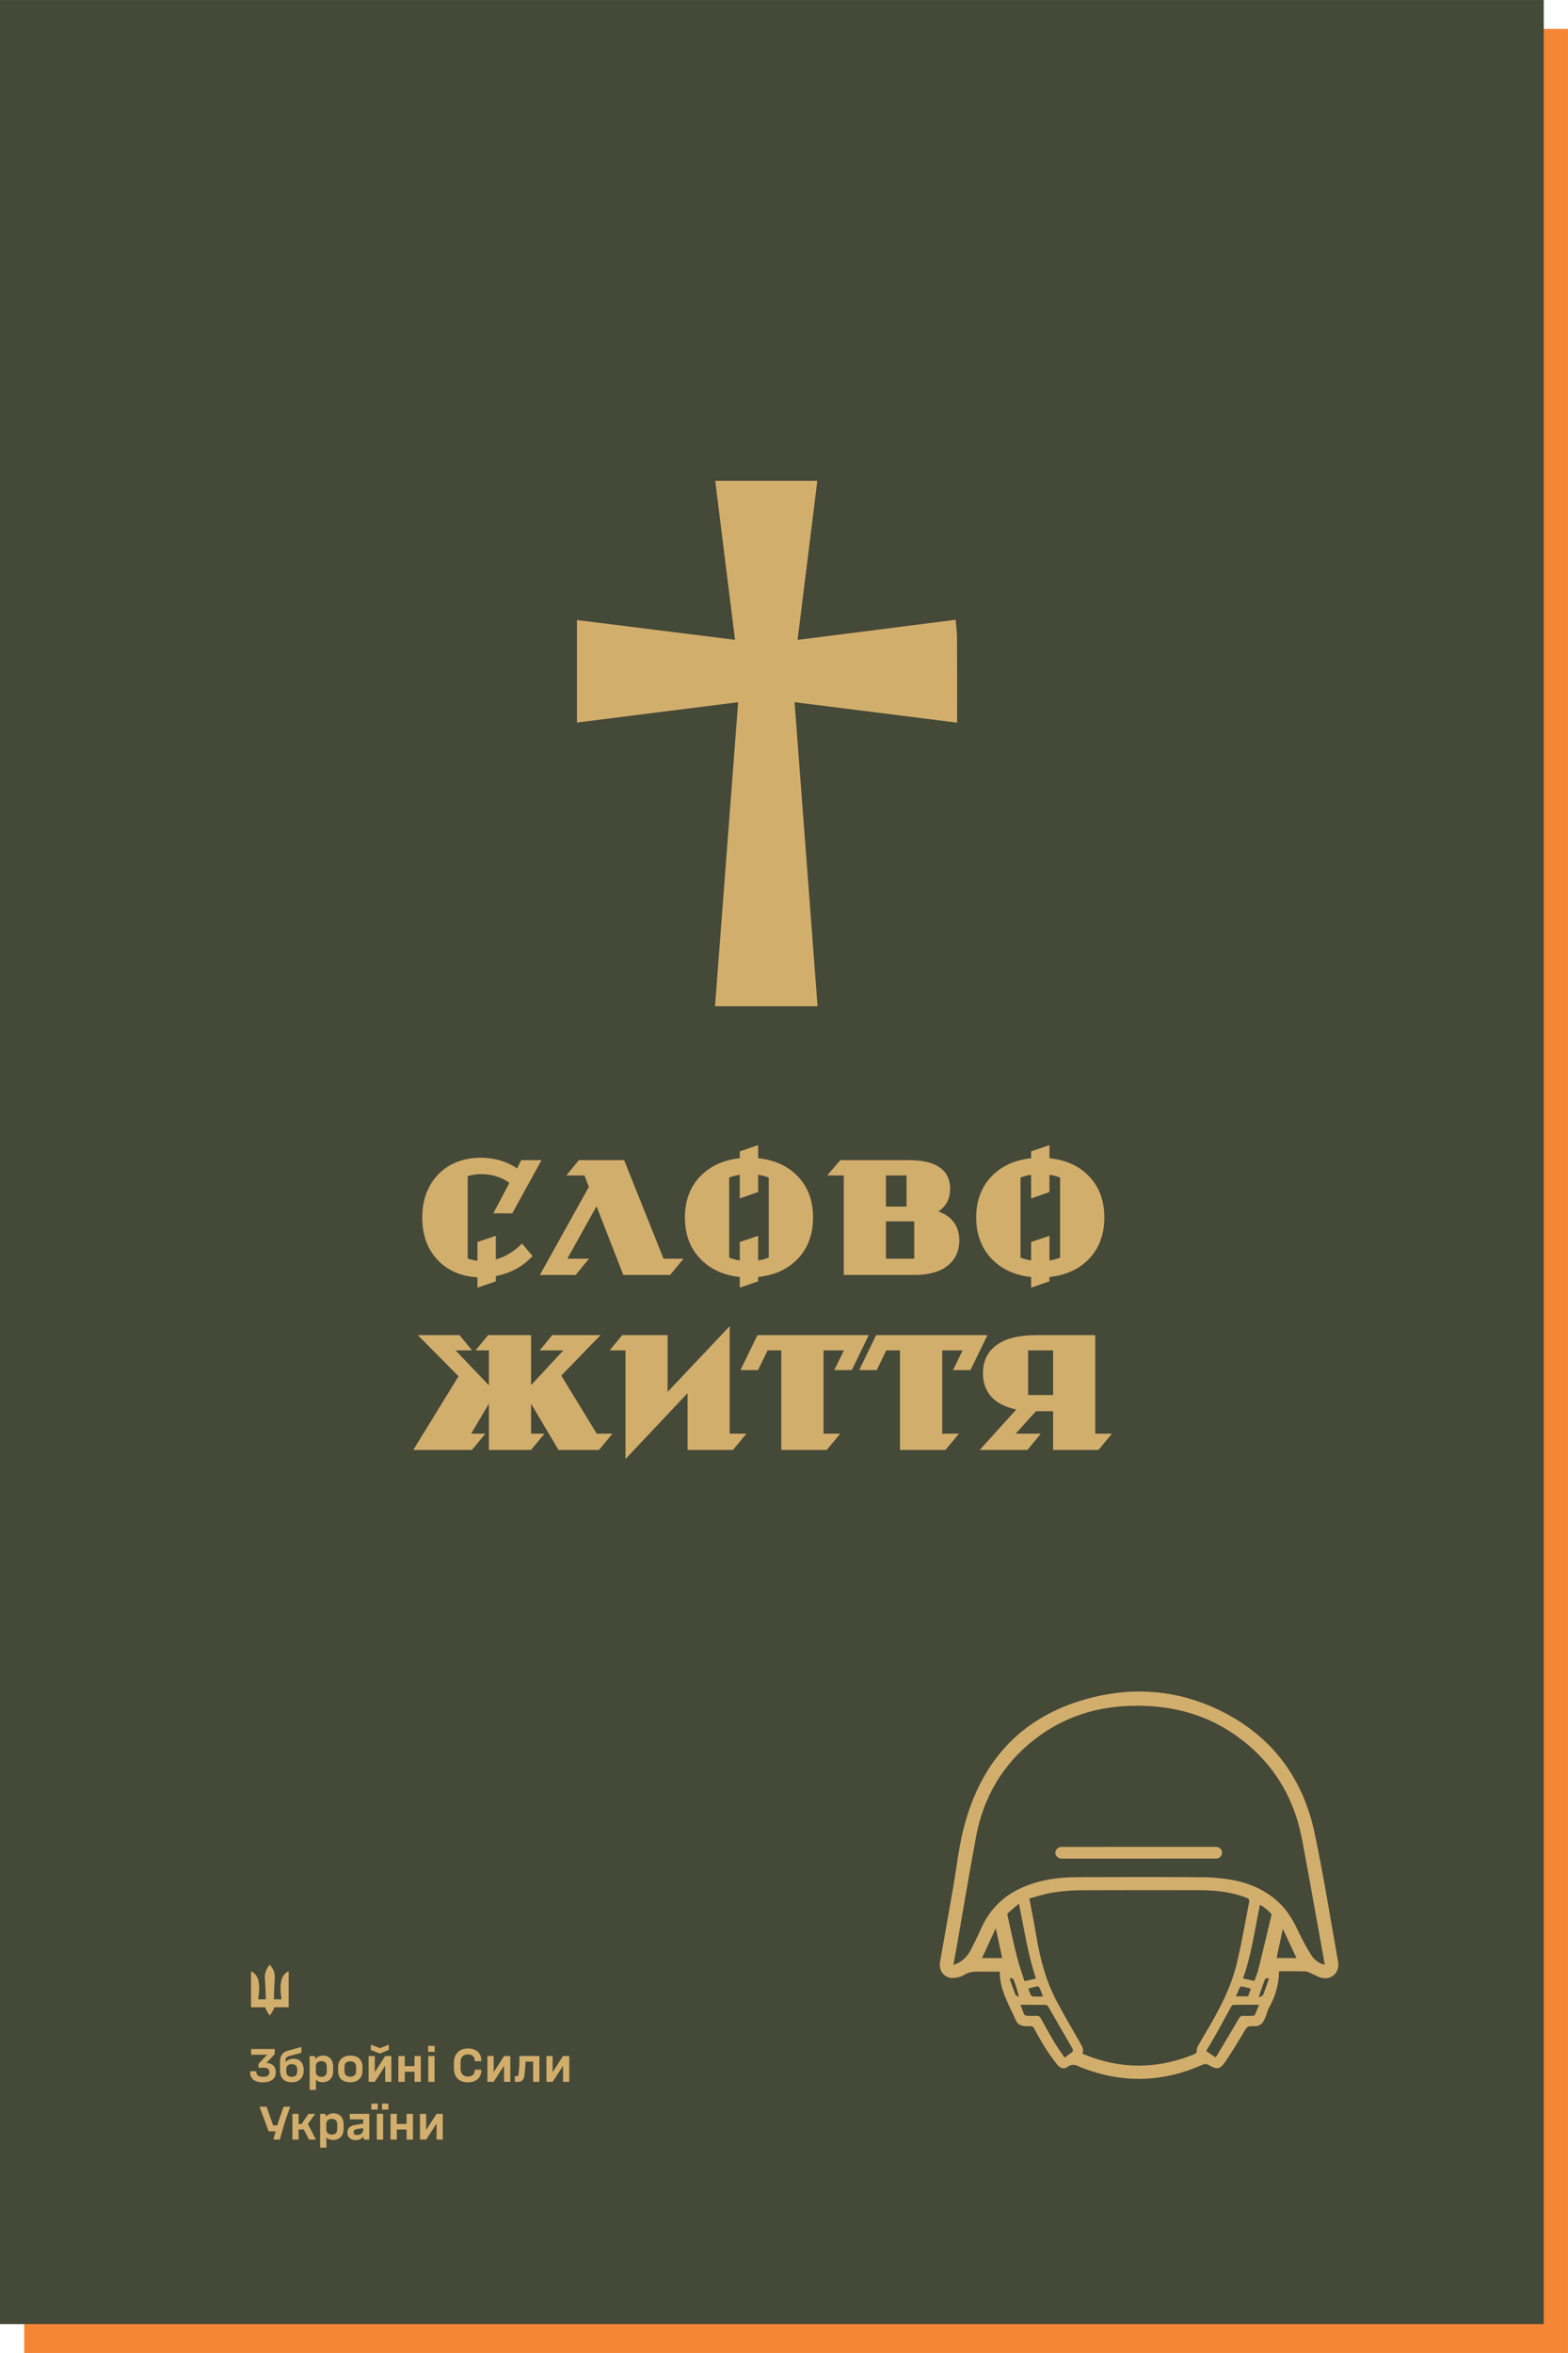 <?xml version="1.0" encoding="UTF-8"?>
<!DOCTYPE svg PUBLIC "-//W3C//DTD SVG 1.1//EN" "http://www.w3.org/Graphics/SVG/1.1/DTD/svg11.dtd">
<!-- Creator: CorelDRAW -->
<svg xmlns="http://www.w3.org/2000/svg" xml:space="preserve" width="1200px" height="1800px" version="1.1" style="shape-rendering:geometricPrecision; text-rendering:geometricPrecision; image-rendering:optimizeQuality; fill-rule:evenodd; clip-rule:evenodd"
viewBox="0 0 384.4 576.59"
 xmlns:xlink="http://www.w3.org/1999/xlink"
 xmlns:xodm="http://www.corel.com/coreldraw/odm/2003">
 <defs>
  <style type="text/css">
   <![CDATA[
    .fil3 {fill:#D2AE6D}
    .fil2 {fill:#D2AE6D;fill-rule:nonzero}
    .fil0 {fill:#F58634;fill-rule:nonzero}
    .fil1 {fill:#454937;fill-rule:nonzero}
   ]]>
  </style>
 </defs>
 <g id="Слой_x0020_1">
  <rect class="fil0" x="5.93" y="7.08" width="378.46" height="569.51"/>
  <rect class="fil1" width="378.46" height="569.51"/>
  <path class="fil2" d="M117.05 315.53l0 -2.53c-4.07,-0.23 -7.35,-1.67 -9.82,-4.31 -2.48,-2.65 -3.71,-6.09 -3.71,-10.33 0,-2.93 0.6,-5.51 1.83,-7.74 1.23,-2.23 2.92,-3.94 5.07,-5.13 2.16,-1.19 4.62,-1.79 7.39,-1.79 3.42,0 6.39,0.87 8.94,2.61l1.03 -2.02 4.97 0 -7.16 13.03 -4.65 0 3.93 -7.44c-0.86,-0.69 -1.9,-1.23 -3.13,-1.6 -1.23,-0.39 -2.48,-0.57 -3.77,-0.57 -1.12,0 -2.22,0.16 -3.31,0.49l0 20.2c0.77,0.28 1.57,0.46 2.39,0.53l0 -4.59 4.5 -1.51 0 5.77c2.3,-0.6 4.45,-1.89 6.43,-3.88l2.58 3.08c-2.42,2.58 -5.43,4.22 -9.01,4.9l0 1.29 -4.5 1.54z"/>
  <polygon id="_1" class="fil2" points="152.81,312.43 146.24,295.59 139.08,308.44 144.4,308.44 141.12,312.43 132.35,312.43 144.36,290.84 143.29,288.04 138.83,288.04 141.92,284.29 153.01,284.29 162.67,308.44 167.56,308.44 164.27,312.43 "/>
  <path id="_2" class="fil2" d="M181.36 315.53l0 -2.61c-4.08,-0.43 -7.34,-1.96 -9.79,-4.57 -2.44,-2.62 -3.66,-5.96 -3.66,-10.03 0,-4.04 1.22,-7.36 3.66,-9.96 2.45,-2.59 5.71,-4.11 9.79,-4.54l0 -1.68 4.5 -1.54 0 3.22c4.09,0.42 7.36,1.93 9.8,4.52 2.44,2.6 3.66,5.92 3.66,9.98 0,4.09 -1.22,7.44 -3.66,10.05 -2.44,2.6 -5.71,4.12 -9.8,4.55l0 1.07 -4.5 1.54zm0 -21.86l0 -5.79c-0.89,0.12 -1.76,0.34 -2.6,0.67l0 19.62c0.9,0.35 1.77,0.58 2.6,0.69l0 -4.52 4.5 -1.51 0 6.03c0.83,-0.11 1.7,-0.34 2.6,-0.69l0 -19.62c-0.84,-0.33 -1.71,-0.55 -2.6,-0.67l0 4.22 -4.5 1.57z"/>
  <path id="_3" class="fil2" d="M206.86 312.43l0 -24.39 -4.08 0 3.24 -3.75 16.74 0c3.43,0 5.98,0.6 7.66,1.82 1.67,1.2 2.51,2.92 2.51,5.15 0,2.45 -0.96,4.32 -2.88,5.61 1.68,0.59 2.96,1.49 3.83,2.7 0.87,1.22 1.3,2.68 1.3,4.38 0,2.59 -0.95,4.65 -2.84,6.18 -1.9,1.53 -4.66,2.3 -8.29,2.3l-17.19 0zm10.33 -16.76l5.05 0 0 -7.63 -5.05 0 0 7.63zm0 12.77l6.94 0 0 -9.16 -6.94 0 0 9.16z"/>
  <path id="_4" class="fil2" d="M252.78 315.53l0 -2.61c-4.08,-0.43 -7.35,-1.96 -9.79,-4.57 -2.44,-2.62 -3.67,-5.96 -3.67,-10.03 0,-4.04 1.23,-7.36 3.67,-9.96 2.44,-2.59 5.71,-4.11 9.79,-4.54l0 -1.68 4.5 -1.54 0 3.22c4.09,0.42 7.36,1.93 9.8,4.52 2.43,2.6 3.65,5.92 3.65,9.98 0,4.09 -1.22,7.44 -3.65,10.05 -2.44,2.6 -5.71,4.12 -9.8,4.55l0 1.07 -4.5 1.54zm0 -21.86l0 -5.79c-0.89,0.12 -1.76,0.34 -2.6,0.67l0 19.62c0.89,0.35 1.76,0.58 2.6,0.69l0 -4.52 4.5 -1.51 0 6.03c0.83,-0.11 1.7,-0.34 2.6,-0.69l0 -19.62c-0.85,-0.33 -1.72,-0.55 -2.6,-0.67l0 4.22 -4.5 1.57z"/>
  <polygon id="_5" class="fil2" points="116.58,330.91 119.67,327.17 130.19,327.17 130.19,339.43 138.09,330.91 132.32,330.91 135.39,327.17 147.22,327.17 137.6,337.09 146.29,351.32 150.14,351.32 146.85,355.3 136.91,355.3 130.19,343.96 130.19,351.32 133.48,351.32 130.19,355.3 119.86,355.3 119.86,343.96 115.5,351.32 118.98,351.32 115.7,355.3 101.32,355.3 112.41,337.25 102.43,327.17 112.65,327.17 115.74,330.91 111.69,330.91 119.86,339.47 119.86,330.91 "/>
  <polygon id="_6" class="fil2" points="149.46,330.91 152.54,327.17 163.67,327.17 163.67,341.08 178.89,324.97 178.89,351.32 182.98,351.32 179.69,355.3 168.56,355.3 168.56,341.39 153.35,357.52 153.35,330.91 "/>
  <polygon id="_7" class="fil2" points="191.54,355.3 191.54,330.91 188.18,330.91 185.83,335.74 181.53,335.74 185.69,327.17 212.98,327.17 208.81,335.74 204.52,335.74 206.89,330.91 201.89,330.91 201.89,351.32 205.97,351.32 202.69,355.3 "/>
  <polygon id="_8" class="fil2" points="220.64,355.3 220.64,330.91 217.28,330.91 214.93,335.74 210.63,335.74 214.79,327.17 242.08,327.17 237.91,335.74 233.62,335.74 235.99,330.91 230.99,330.91 230.99,351.32 235.07,351.32 231.79,355.3 "/>
  <path id="_9" class="fil2" d="M240.18 355.3l8.98 -9.92c-2.71,-0.55 -4.74,-1.58 -6.12,-3.1 -1.37,-1.5 -2.06,-3.43 -2.06,-5.78 0,-2.98 1.11,-5.28 3.33,-6.9 2.21,-1.62 5.48,-2.43 9.81,-2.43l14.38 0 0 24.15 4.09 0 -3.29 3.98 -11.13 0 0 -9.48 -4.21 0 -4.96 5.5 6.16 0 -3.28 3.98 -11.7 0zm11.87 -13.46l6.12 0 0 -10.93 -6.12 0 0 10.93z"/>
  <path class="fil2" d="M65.01 491.87l-3.47 0 0 -8.83c1.34,0.61 2,1.94 2,4.05 0,0.73 -0.07,1.54 -0.24,2.84l1.87 0 -0.07 -2.42c-0.04,-0.88 -0.18,-2.78 -0.18,-3.04 0,-1.12 0.42,-2.14 1.23,-3.02 0.79,0.88 1.23,1.87 1.23,3.02 0,0.26 -0.13,2.14 -0.17,3.04l-0.07 2.42 1.87 0c-0.18,-1.3 -0.24,-2.09 -0.24,-2.84 0,-2.11 0.66,-3.44 2,-4.05l0 8.83 -3.5 0c-0.24,0.68 -0.63,1.41 -1.14,2.01 -0.48,-0.6 -0.88,-1.3 -1.12,-2.01z"/>
  <path class="fil2" d="M61.33 507.88l0 -0.33 1.51 0 0 0.17c0,0.8 0.58,1.2 1.68,1.2 1.03,0 1.51,-0.33 1.51,-1.11l0 -0.15c0,-0.62 -0.5,-0.97 -1.38,-0.97l-1.28 0 0 -0.95 2.11 -2.23 -3.91 0 0 -1.41 5.78 0 0 1.26 -2.04 2.16c1.41,0.06 2.29,0.86 2.29,2.07l0 0.29c0,1.54 -1.21,2.4 -3.15,2.4 -1.94,0 -3.12,-0.88 -3.12,-2.4z"/>
  <g>
   <path class="fil2" d="M70.43 502.56l3.46 -0.97 0 1.43 -3.08 0.84c-0.53,0.16 -0.8,0.47 -0.8,0.97l0 0.51c0.44,-0.55 1.1,-0.86 1.92,-0.86 1.58,0 2.51,1.02 2.51,2.76l0 0.2c0,1.72 -1.15,2.82 -2.91,2.82 -1.82,0 -2.88,-1.03 -2.88,-2.82l0 -2.36c0,-1.26 0.64,-2.21 1.78,-2.52l0 0zm1.1 6.36c0.86,0 1.34,-0.47 1.34,-1.31l0 -0.5c0,-0.84 -0.48,-1.3 -1.34,-1.3 -0.88,0 -1.36,0.46 -1.36,1.3l0 0.5c0,0.84 0.5,1.31 1.36,1.31z"/>
  </g>
  <g>
   <path class="fil2" d="M77.45 509.62l0 2.5 -1.54 0 0 -8.28 1.32 0 0.11 0.71c0.42,-0.53 1.06,-0.84 1.85,-0.84 1.49,0 2.48,1.01 2.48,2.67l0 1.19c0,1.61 -1.01,2.67 -2.53,2.67 -0.72,0.02 -1.27,-0.2 -1.69,-0.62l0 0zm1.32 -0.7c0.86,0 1.34,-0.47 1.34,-1.31l0 -1.23c0,-0.84 -0.48,-1.3 -1.34,-1.3 -0.88,0 -1.34,0.46 -1.34,1.3l0 1.23c0,0.82 0.46,1.31 1.34,1.31z"/>
  </g>
  <g>
   <path class="fil2" d="M82.88 507.44l0 -0.91c0,-1.72 1.17,-2.82 2.99,-2.82 1.9,0 3,1.04 3,2.82l0 0.91c0,1.72 -1.17,2.82 -3,2.82 -1.89,0 -2.99,-1.03 -2.99,-2.82l0 0zm2.99 1.45c0.93,0 1.43,-0.48 1.43,-1.34l0 -1.08c0,-0.86 -0.5,-1.35 -1.43,-1.35 -0.92,0 -1.42,0.49 -1.42,1.35l0 1.08c0,0.84 0.5,1.34 1.42,1.34z"/>
  </g>
  <path class="fil2" d="M90.36 503.82l1.52 0 0 3.95 2.55 -3.95 1.52 0 0 6.33 -1.52 0 0 -3.95 -2.55 3.95 -1.52 0 0 -6.33zm0.57 -2.8l2.23 0.88 2.15 -0.88 0 1.3 -2.2 0.9 -2.2 -0.88 0.02 -1.32 0 0z"/>
  <polygon class="fil2" points="99.23,503.82 99.23,506.29 101.62,506.29 101.62,503.82 103.16,503.82 103.16,510.15 101.62,510.15 101.62,507.68 99.23,507.68 99.23,510.15 97.67,510.15 97.67,503.82 "/>
  <path class="fil2" d="M104.95 501.33l1.62 0 0 1.47 -1.62 0 0 -1.47zm1.58 8.82l-1.54 0 0 -6.33 1.54 0 0 6.33z"/>
  <path class="fil2" d="M114.67 501.97c2.04,0 3.32,1.05 3.32,2.93l0 0.2 -1.61 0 0 -0.16c0,-0.94 -0.63,-1.52 -1.69,-1.52 -1.1,0 -1.78,0.71 -1.78,1.83l0 1.77c0,1.08 0.68,1.83 1.78,1.83 1.03,0 1.69,-0.55 1.69,-1.52l0 -0.16 1.61 0 0 0.2c0,1.77 -1.3,2.91 -3.32,2.91 -2.09,0 -3.39,-1.28 -3.39,-3.39l0 -1.53c0.02,-2 1.32,-3.39 3.39,-3.39z"/>
  <polygon class="fil2" points="119.49,503.82 121.03,503.82 121.03,507.77 123.58,503.82 125.1,503.82 125.1,510.15 123.56,510.15 123.56,506.2 121,510.15 119.49,510.15 "/>
  <path class="fil2" d="M126.2 508.78l0.44 0c0.28,0 0.44,-0.15 0.48,-0.44l0.09 -0.88c0.09,-0.77 0.13,-1.66 0.13,-2.43l0 -1.21 4.9 0 0 6.33 -1.54 0 0 -4.96 -1.86 0c-0.03,0.73 -0.07,1.52 -0.16,2.27l-0.11 1.08c-0.13,1.04 -0.64,1.61 -1.45,1.61l-0.9 0 -0.02 -1.37 0 0z"/>
  <polygon class="fil2" points="133.96,503.82 135.48,503.82 135.48,507.77 138.03,503.82 139.55,503.82 139.55,510.15 138.03,510.15 138.03,506.2 135.48,510.15 133.96,510.15 "/>
  <path class="fil2" d="M65.34 516.25l1.63 4.57 1.01 0 0.03 -0.07c0.24,-0.88 0.55,-1.85 0.88,-2.71l0.63 -1.79 1.63 0 -0.81 2.27c-0.31,0.88 -0.62,1.83 -0.88,2.72l-0.86 3.06 -1.58 0 0.55 -2.01 -1.7 0 -2.24 -6.04 1.71 0z"/>
  <polygon class="fil2" points="71.68,517.99 73.2,517.99 73.2,520.48 73.92,520.48 75.62,517.99 77.27,517.99 75.48,520.48 77.46,524.3 75.77,524.3 74.47,521.81 73.2,521.81 73.2,524.3 71.68,524.3 "/>
  <g>
   <path class="fil2" d="M80.02 523.77l0 2.5 -1.54 0 0 -8.28 1.32 0 0.11 0.71c0.41,-0.53 1.05,-0.84 1.84,-0.84 1.5,0 2.49,1.01 2.49,2.67l0 1.19c0,1.61 -1.01,2.67 -2.53,2.67 -0.7,0.02 -1.28,-0.2 -1.69,-0.62l0 0zm1.32 -0.7c0.85,0 1.34,-0.47 1.34,-1.31l0 -1.23c0,-0.84 -0.49,-1.3 -1.34,-1.3 -0.88,0 -1.35,0.46 -1.35,1.3l0 1.23c0,0.84 0.49,1.31 1.35,1.31z"/>
  </g>
  <g>
   <path class="fil2" d="M85.16 522.63l0 -0.09c0,-0.95 0.64,-1.64 1.9,-1.83l1.98 -0.34 0 -1.03 -3.28 0 0 -1.35 4.77 0 0 6.31 -1.32 0 -0.11 -0.73c-0.44,0.53 -1.12,0.86 -1.93,0.86 -1.24,-0.02 -2.01,-0.68 -2.01,-1.8l0 0zm2.34 0.55c0.9,0 1.54,-0.51 1.54,-1.24l0 -0.44 -1.39 0.2c-0.66,0.09 -0.97,0.33 -0.97,0.73l0 0.11c0,0.42 0.29,0.64 0.82,0.64z"/>
  </g>
  <path class="fil2" d="M91.04 515.48l1.56 0 0 1.47 -1.56 0 0 -1.47zm2.88 8.82l-1.54 0 0 -6.33 1.54 0 0 6.33zm-0.27 -8.82l1.57 0 0 1.47 -1.57 0 0 -1.47z"/>
  <polygon class="fil2" points="97.28,517.99 97.28,520.46 99.68,520.46 99.68,517.99 101.24,517.99 101.24,524.3 99.68,524.3 99.68,521.83 97.28,521.83 97.28,524.3 95.74,524.3 95.74,517.99 "/>
  <polygon class="fil2" points="102.96,517.99 104.48,517.99 104.48,521.92 107.03,517.99 108.55,517.99 108.55,524.3 107.03,524.3 107.03,520.35 104.48,524.3 102.96,524.3 "/>
  <path class="fil3" d="M234.28 151.87c0.16,1.98 0.34,3.18 0.34,4.38 0.03,6.68 0.02,13.36 0.02,20.83 -13.4,-1.68 -26.22,-3.29 -39.85,-5.01 1.9,25.06 3.75,49.57 5.64,74.5 -8.41,0 -16.39,0 -25.14,0 1.88,-24.71 3.75,-49.23 5.67,-74.5 -13.52,1.71 -26.33,3.32 -39.52,4.98 0,-8.49 0,-16.38 0,-25.11 12.69,1.59 25.3,3.16 38.75,4.84 -1.66,-13.32 -3.23,-25.97 -4.85,-38.96 8.52,0 16.36,0 25.03,0 -1.61,12.97 -3.18,25.61 -4.84,38.98 13.14,-1.67 25.62,-3.26 38.75,-4.93z"/>
  <g id="_2996508364576">
   <path class="fil2" d="M247.82 484.65c-0.08,0.1 -0.17,0.2 -0.26,0.3 0.44,1.26 0.85,2.54 1.35,3.77 0.12,0.29 0.58,0.44 0.89,0.66 -0.34,-1.55 -0.78,-2.9 -1.29,-4.23 -0.08,-0.22 -0.45,-0.33 -0.69,-0.5zm63.24 0.27c-0.09,-0.08 -0.18,-0.16 -0.28,-0.24 -0.24,0.13 -0.62,0.21 -0.7,0.4 -0.51,1.35 -0.95,2.73 -1.51,4.37 0.49,-0.24 0.97,-0.31 1.07,-0.55 0.52,-1.3 0.96,-2.64 1.42,-3.98zm-58.97 2.36c0.24,0.63 0.4,1.13 0.62,1.61 0.08,0.16 0.31,0.33 0.48,0.34 0.8,0.03 1.6,0.01 2.53,0.01 -0.33,-0.82 -0.61,-1.54 -0.93,-2.24 -0.07,-0.14 -0.36,-0.28 -0.52,-0.25 -0.7,0.14 -1.39,0.33 -2.18,0.53zm53.91 1.91c0.22,-0.64 0.42,-1.24 0.64,-1.88 -0.77,-0.2 -1.46,-0.4 -2.17,-0.54 -0.16,-0.04 -0.46,0.08 -0.52,0.21 -0.33,0.69 -0.61,1.41 -0.95,2.21 1.08,0 2.01,0 3,0zm11.84 -9.38c-1.13,-2.41 -2.23,-4.75 -3.36,-7.16 -0.52,2.46 -1.01,4.8 -1.51,7.16 1.6,0 3.21,0 4.87,0zm-72.15 0.01c-0.52,-2.43 -1.03,-4.82 -1.57,-7.32 -1.15,2.48 -2.26,4.9 -3.38,7.32 1.67,0 3.33,0 4.95,0zm4.48 11.45c0.34,0.9 0.59,1.64 0.91,2.34 0.09,0.18 0.42,0.34 0.65,0.35 0.81,0.04 1.62,0.05 2.43,0.01 0.52,-0.02 0.77,0.2 1.02,0.65 1.07,1.96 2.15,3.92 3.3,5.83 0.77,1.29 1.66,2.5 2.52,3.77 0.61,-0.45 1.08,-0.85 1.59,-1.17 0.52,-0.33 0.56,-0.65 0.26,-1.17 -1.97,-3.38 -3.91,-6.78 -5.87,-10.16 -0.12,-0.2 -0.41,-0.43 -0.62,-0.43 -2,-0.03 -4.01,-0.02 -6.19,-0.02zm47.78 12.84c0.17,-0.21 0.36,-0.38 0.48,-0.59 1.77,-2.94 3.55,-5.88 5.27,-8.86 0.28,-0.47 0.53,-0.7 1.08,-0.68 0.76,0.04 1.51,0.02 2.26,-0.01 0.2,0 0.52,-0.07 0.58,-0.2 0.36,-0.77 0.65,-1.57 1.03,-2.51 -2.23,0 -4.26,-0.02 -6.29,0.02 -0.21,0.01 -0.48,0.33 -0.6,0.56 -1.12,2 -2.19,4.03 -3.31,6.03 -0.88,1.58 -1.82,3.13 -2.75,4.73 0.78,0.52 1.5,1 2.25,1.51zm9.55 -18.67c0.36,-1.02 0.78,-1.94 1.02,-2.91 1.08,-4.37 2.11,-8.75 3.16,-13.13 0.03,-0.13 0.06,-0.32 -0.01,-0.4 -0.79,-0.88 -1.68,-1.64 -2.79,-2.25 -1.28,6.13 -2.05,12.21 -4.15,18.04 0.99,0.23 1.85,0.43 2.77,0.65zm-53.53 -0.62c-2.01,-5.93 -2.86,-12.04 -4.18,-18.34 -1.02,0.87 -1.9,1.61 -2.75,2.38 -0.1,0.09 -0.08,0.37 -0.04,0.55 0.76,3.41 1.48,6.83 2.34,10.22 0.49,1.96 1.21,3.88 1.84,5.86 1,-0.23 1.87,-0.44 2.79,-0.67zm11.38 18.37c0.14,0.08 0.23,0.14 0.33,0.18 8.89,3.73 17.8,3.7 26.74,0.16 0.61,-0.24 1.06,-0.47 0.98,-1.27 -0.04,-0.35 0.21,-0.75 0.39,-1.08 0.53,-0.96 1.09,-1.89 1.65,-2.83 3.21,-5.4 6.23,-10.92 7.73,-17.07 1.17,-4.84 2,-9.76 2.96,-14.64 0.26,-1.29 0.24,-1.3 -1.01,-1.76 -3.7,-1.37 -7.55,-1.7 -11.45,-1.7 -9.61,-0.01 -19.21,-0.03 -28.82,0.02 -2.23,0.02 -4.47,0.2 -6.67,0.55 -1.96,0.31 -3.87,0.95 -5.83,1.45 0.58,3.12 1.17,5.99 1.65,8.89 0.91,5.55 2.27,10.98 4.89,15.99 1.91,3.67 4.03,7.23 6.08,10.82 0.41,0.73 0.77,1.43 0.38,2.29zm59.4 -21.74c-0.1,-0.62 -0.17,-1.11 -0.26,-1.6 -1.76,-9.7 -3.46,-19.41 -5.29,-29.09 -2.06,-10.9 -7.62,-19.59 -16.75,-25.86 -6.39,-4.38 -13.56,-6.5 -21.26,-6.86 -10.1,-0.47 -19.42,1.87 -27.52,8.16 -7.83,6.09 -12.58,14.16 -14.39,23.9 -1.65,8.84 -3.12,17.71 -4.67,26.56 -0.27,1.56 -0.56,3.12 -0.88,4.88 0.58,-0.26 1,-0.41 1.38,-0.63 1.23,-0.72 2.19,-1.75 2.84,-3.01 0.9,-1.74 1.76,-3.5 2.55,-5.29 2.09,-4.7 5.47,-8.05 10.16,-10.11 4.25,-1.86 8.74,-2.5 13.32,-2.51 10.12,-0.04 20.23,-0.05 30.34,0.01 2.34,0.01 4.7,0.18 7.01,0.54 4.91,0.78 9.32,2.67 12.85,6.33 1.96,2.03 3.21,4.48 4.4,7 0.85,1.78 1.81,3.53 2.87,5.2 0.72,1.14 1.77,2 3.3,2.38zm-11.18 1.6c-0.07,3.2 -0.89,6.08 -2.4,8.79 -0.41,0.72 -0.57,1.57 -0.89,2.35 -0.79,1.96 -1.44,2.42 -3.55,2.32 -0.78,-0.03 -1.1,0.27 -1.47,0.9 -1.59,2.66 -3.17,5.33 -4.93,7.88 -1.26,1.83 -2.07,1.89 -3.96,0.76 -0.57,-0.34 -0.99,-0.35 -1.6,-0.08 -9.66,4.3 -19.44,4.6 -29.32,0.8 -0.21,-0.08 -0.43,-0.14 -0.63,-0.25 -1.06,-0.55 -2.02,-0.9 -3.17,0 -0.8,0.62 -1.74,0.31 -2.5,-0.64 -1.01,-1.27 -1.97,-2.59 -2.83,-3.96 -0.99,-1.55 -1.89,-3.17 -2.77,-4.79 -0.26,-0.47 -0.53,-0.66 -1.04,-0.62 -0.47,0.03 -0.95,0.02 -1.42,-0.03 -0.89,-0.1 -1.67,-0.53 -2.02,-1.33 -1.43,-3.3 -3.32,-6.42 -3.85,-10.06 -0.08,-0.6 -0.09,-1.22 -0.13,-1.94 -0.26,0 -0.56,0 -0.86,0 -1.37,0 -2.73,0.01 -4.1,-0.01 -1.34,-0.02 -2.6,0.04 -3.82,0.83 -0.75,0.49 -1.79,0.7 -2.7,0.73 -2.08,0.06 -3.53,-1.78 -3.17,-3.83 1.06,-6.04 2.13,-12.08 3.19,-18.12 0.87,-4.94 1.39,-9.96 2.63,-14.8 4.28,-16.7 14.53,-27.74 31.4,-31.97 10.52,-2.64 20.95,-1.78 30.78,2.86 12.95,6.1 20.93,16.48 23.87,30.47 2.19,10.41 3.85,20.93 5.73,31.4 0.47,2.64 -1.63,4.62 -4.21,3.91 -0.9,-0.25 -1.72,-0.78 -2.59,-1.15 -0.44,-0.19 -0.92,-0.39 -1.39,-0.4 -2.09,-0.05 -4.18,-0.02 -6.28,-0.02z"/>
   <path class="fil2" d="M279.22 455.45c-6.12,0 -12.23,0 -18.35,0 -0.25,0 -0.5,0.01 -0.75,-0.01 -0.79,-0.08 -1.39,-0.7 -1.4,-1.43 0,-0.72 0.6,-1.34 1.38,-1.42 0.25,-0.03 0.5,-0.02 0.75,-0.02 12.27,-0.01 24.53,-0.01 36.79,-0.01 0.22,0 0.45,0 0.67,0.03 0.77,0.1 1.28,0.66 1.29,1.4 0,0.67 -0.49,1.29 -1.19,1.42 -0.22,0.05 -0.45,0.03 -0.67,0.03 -6.17,0.01 -12.35,0.01 -18.52,0.01z"/>
  </g>
 </g>
</svg>
